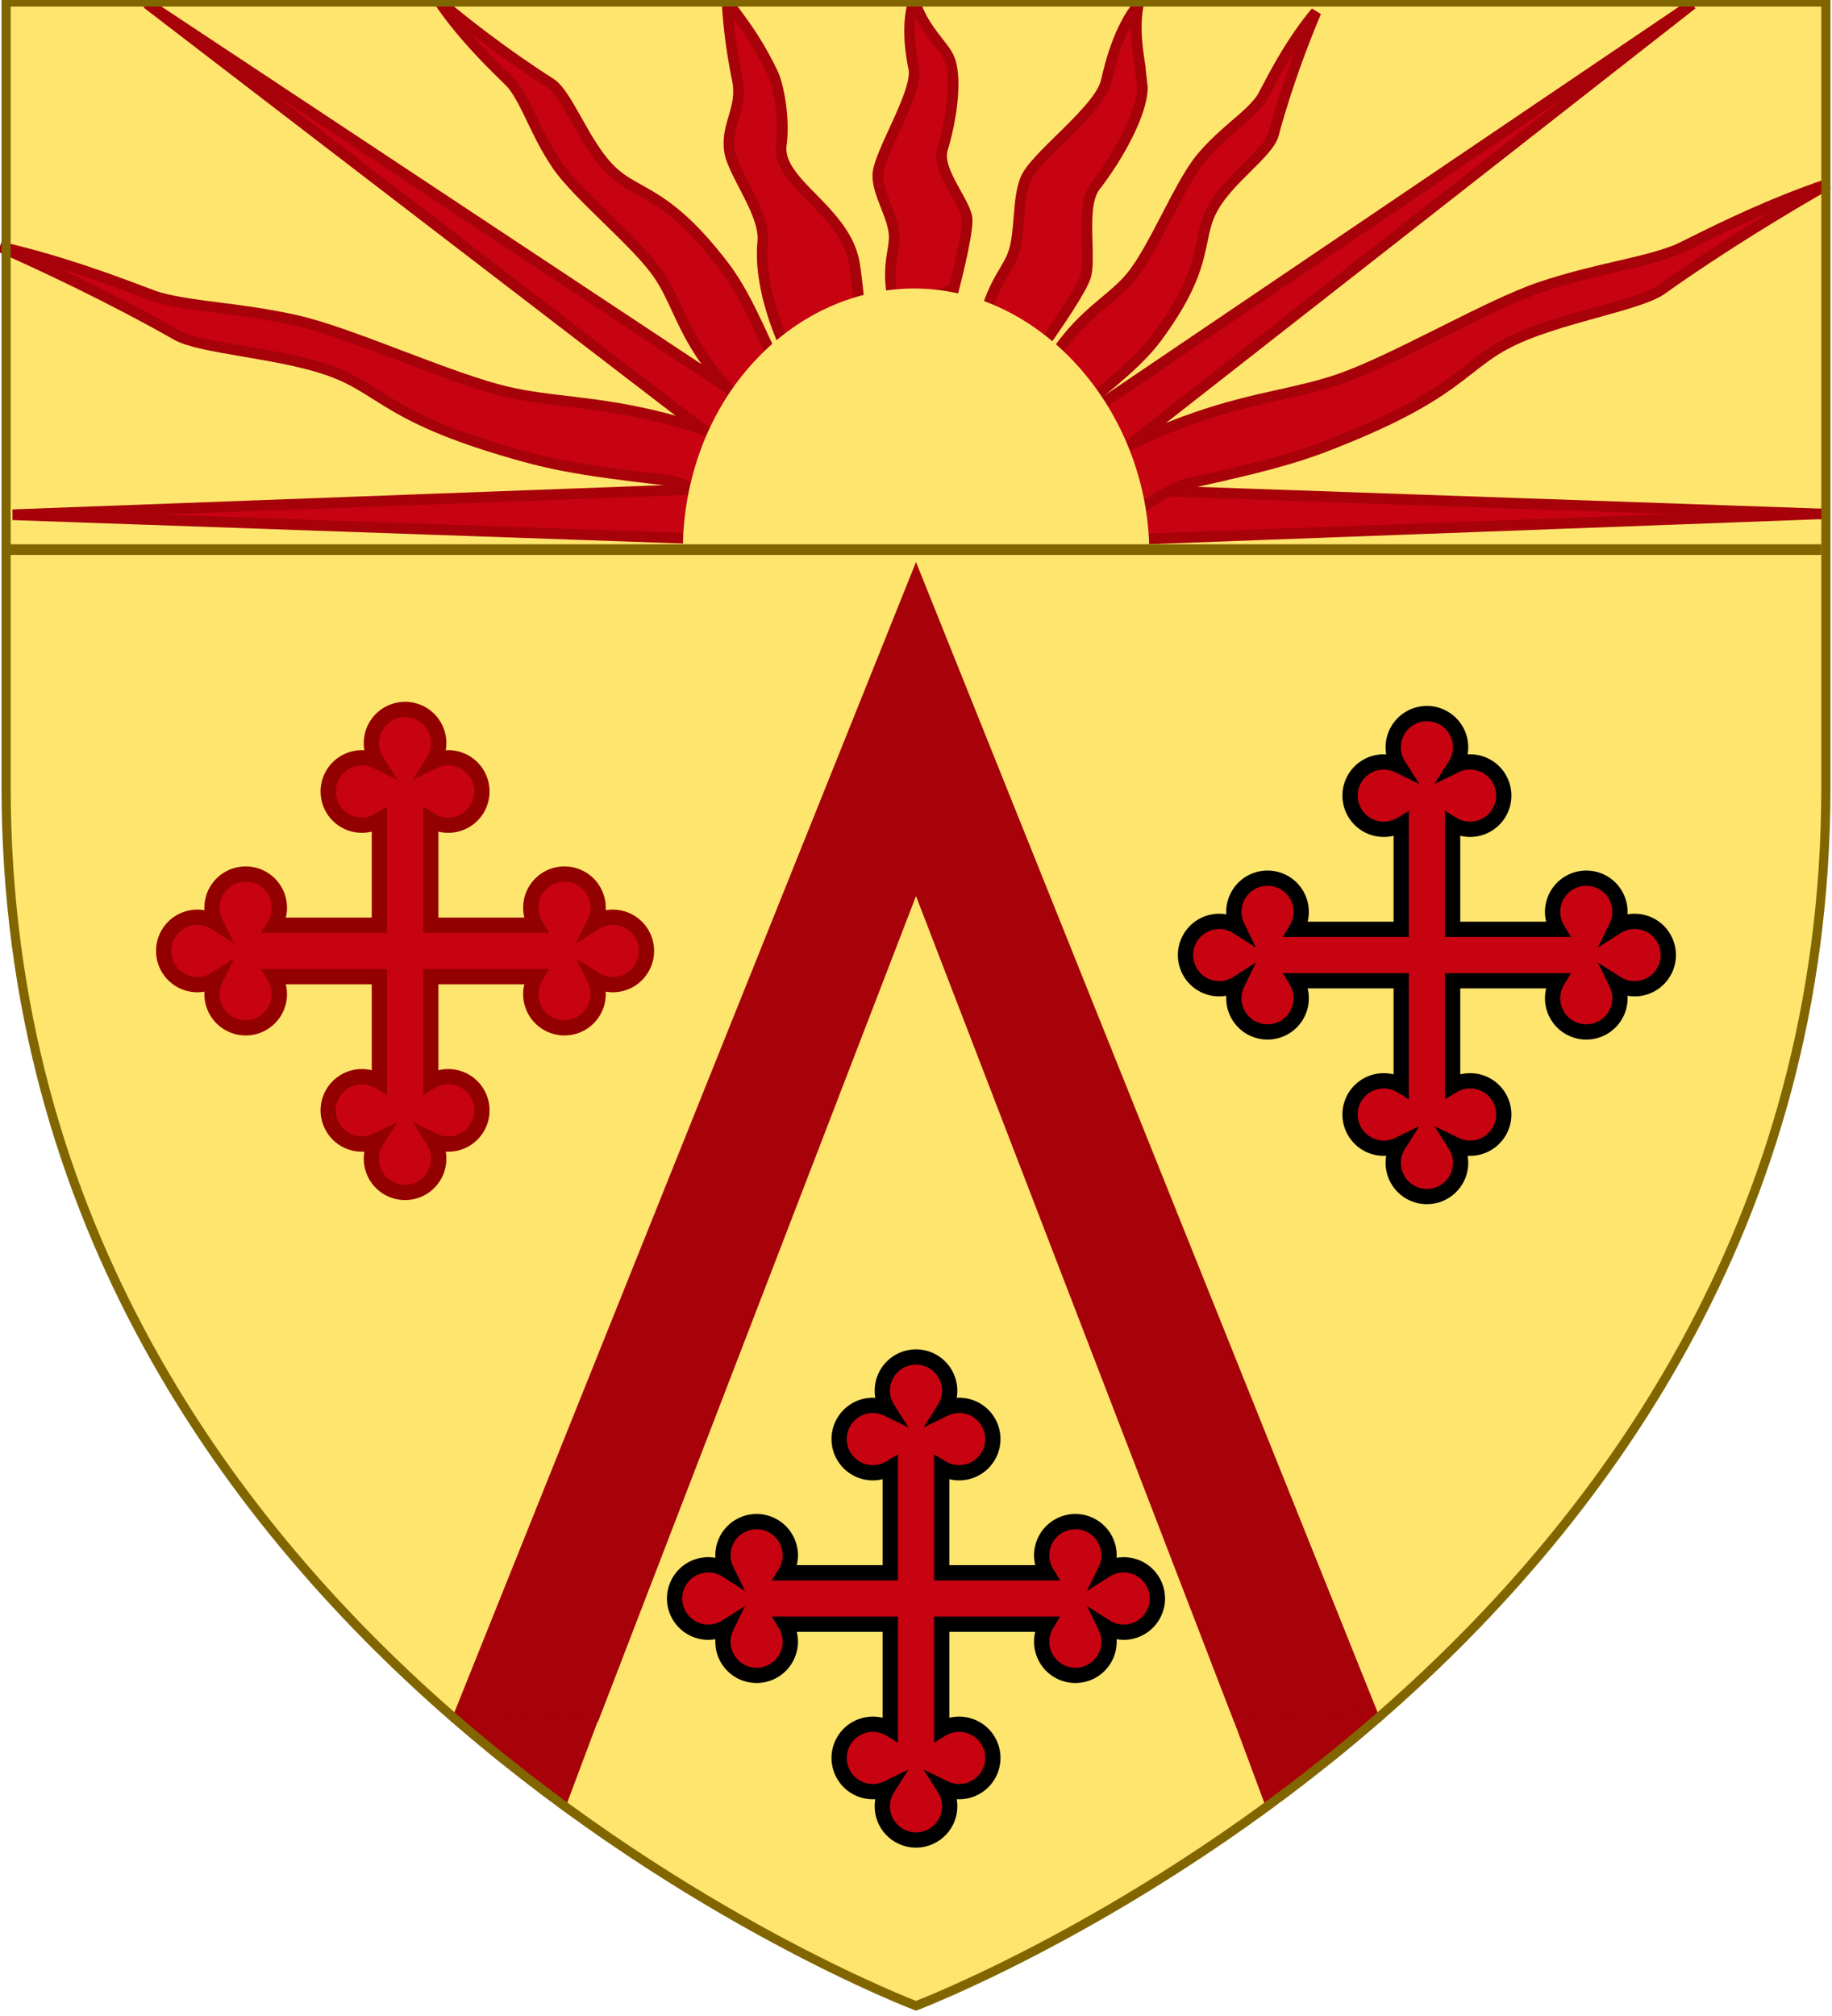 <svg xmlns="http://www.w3.org/2000/svg" xmlns:xlink="http://www.w3.org/1999/xlink" viewBox="0 0 600 660" xmlns:v="https://vecta.io/nano"><path d="M2 .666v257c0 286 298 399 298 399s298-113 298-399v-257H2z" fill="#fee56e"/><g fill="#c70311" stroke-width="5"><use xlink:href="#B" stroke="#930000"/><path d="M424.56 304.25a11.029 11.029 0 1 0-19.342-.887 11.029 11.029 0 1 0 0 18.613 11.029 11.029 0 1 0 19.342-.887h34.35v34.35a11.029 11.029 0 1 0-.887 19.342 11.029 11.029 0 1 0 18.613 0 11.029 11.029 0 1 0-.887-19.342v-34.35h34.35a11.029 11.029 0 1 0 19.342.887 11.029 11.029 0 1 0 0-18.613 11.029 11.029 0 1 0-19.342.887h-34.35V269.9a11.029 11.029 0 1 0 .887-19.342 11.029 11.029 0 1 0-18.613 0 11.029 11.029 0 1 0 .887 19.342v34.35h-34.35z" stroke="null"/></g><path d="M147.58 563.68L300 184l152.42 379.67H147.6z" fill="#a7010a"/><path d="M185.58 590.35l114.42-297 114.42 297H185.6z" fill="#fee56e"/><use xlink:href="#B" x="167.334" y="212" fill="#c70311" stroke="null" stroke-width="5"/><path d="M5.528 1.353h588.896V181.79H5.528z" fill="#fee56e"/><g fill="#c70311" stroke="#a7010a" stroke-width="3.5"><path d="M4.15 168.52l228.1-8.498c1.126 5.633 3.585 11.23 7.34 16.714L4.15 168.52z"/><path transform="rotate(333 297.63 51.496)" d="M323.34 22.174c.444 2.3.822 4.294.8 5.895-.066 6.622-7.78 18.076-15.38 25.964-3.094 3.222-2.898 9.174-2.703 14.92.117 3.455.25 7.022-.496 8.977-1.2 3.167-8.395 11.91-14.57 18.887a183.59 183.59 0 0 0-19.884-3.316c2.233-9.294 5.3-13.484 7.808-16.902 1.345-1.844 2.507-3.427 3.225-5.4.966-2.608 1.28-5.756 1.58-8.8.38-3.837.77-7.795 2.402-10.59 1.528-2.598 6.528-6.565 11.373-10.402 6.7-5.327 13.644-10.83 14.83-15.17 3.017-10.933 7.155-16.875 10.445-20.06-1.358 5.94-.274 11.575.562 16z"/><path d="M279.83 86.296c.692 4.118 2.26 18.672 2.846 24.2a149.98 149.98 0 0 0-24.48 5.29c-2.61-5.434-9.78-21.892-8.382-36.578.535-5.542-2.872-12.113-6.162-18.48-2.206-4.272-4.296-8.32-4.714-11.203-.6-4.3.34-7.505 1.332-10.893 1.1-3.735 2.246-7.588 1.188-12.735-2.194-10.713-3.03-19.5-3.316-25.483l2.232 3.03c3.773 5.074 8.043 10.832 12.677 20.43 1.958 4.07 3.995 14.962 2.833 23.472-.85 6.284 4.452 11.693 10.067 17.415 5.8 5.925 12.403 12.64 13.878 21.545z"/><path transform="rotate(215.56 147.55 72.006)" d="M269.66 71.866l-236.6 8.498c-1.168-5.633-3.72-11.23-7.613-16.714l244.22 8.216z"/><path transform="rotate(246 204.61 66.03)" d="M258.65 46.486c5.92-2.338 18.038-7.11 30.682-9.315-9.354 4.587-24.45 12.487-39.45 22.453-2.703 1.793-8.48 2.33-14.592 2.9-6.843.632-14.582 1.353-20.574 4.052-3.16 1.414-5.6 3.242-8.41 5.352-5.383 4.042-12.08 9.07-27.644 13.498-9.94 2.838-15.646 3.92-36.267 4.07-2.93.017-8.254 3.04-11.975 5.395-2.715-5.694-6.255-11.24-10.538-16.53 21.962-10.67 35.06-10.862 45.634-11.02 4.4-.062 8.54-.124 12.763-.888 6.328-1.142 14.688-4.473 23.54-7.996 8.373-3.34 17.022-6.793 22.907-7.82 6.387-1.116 11.985-1.273 16.925-1.406 4.713-.132 8.78-.246 12.548-1.125.8-.175 1.938-.624 4.45-1.617z"/><path d="M595.6 168.24l-228.1 8.498c-1.126-5.633-3.585-11.23-7.34-16.714l235.44 8.216z"/><path transform="rotate(6.203 126.33 123.6)" d="M43.348 104.06c-9.092-2.338-27.698-7.11-47.112-9.315C10.6 99.332 33.78 107.232 56.81 117.198c4.15 1.793 13.022 2.33 22.406 2.9 10.507.632 22.4 1.353 31.592 4.052 4.85 1.414 8.597 3.242 12.913 5.352 8.265 4.042 18.55 9.07 42.447 13.498 15.262 2.838 24.024 3.92 55.688 4.07 4.5.017 12.674 3.04 18.387 5.395 4.168-5.694 9.605-11.24 16.18-16.53-33.723-10.67-53.833-10.862-70.07-11.02-6.74-.062-13.113-.124-19.598-.888-9.716-1.142-22.553-4.473-36.146-7.996-12.857-3.34-26.137-6.793-35.174-7.82-9.808-1.116-18.403-1.273-25.988-1.406-7.237-.132-13.48-.246-19.267-1.125-1.212-.175-2.976-.624-6.832-1.617z"/><path transform="rotate(348 477.55 115.48)" d="M560.53 95.937c9.092-2.338 27.698-7.11 47.112-9.315-14.364 4.587-37.543 12.487-60.575 22.453-4.15 1.793-13.022 2.33-22.406 2.9-10.507.632-22.4 1.353-31.592 4.052-4.85 1.414-8.597 3.242-12.913 5.352-8.265 4.042-18.55 9.07-42.447 13.498-15.262 2.838-24.024 3.92-55.688 4.07-4.5.017-12.674 3.04-18.387 5.395-4.168-5.694-9.605-11.24-16.18-16.53 33.723-10.67 53.833-10.862 70.07-11.02 6.74-.062 13.113-.124 19.598-.888 9.716-1.142 22.553-4.473 36.146-7.996 12.857-3.34 26.137-6.793 35.174-7.82 9.808-1.116 18.403-1.273 25.988-1.406 7.237-.132 13.48-.246 19.267-1.125 1.212-.175 2.976-.624 6.832-1.617z"/><path transform="rotate(324 455.13 73.528)" d="M577.7 73.387l-237.5 8.498c-1.172-5.633-3.733-11.23-7.642-16.714l245.15 8.216z"/><path transform="rotate(321 388.84 75.19)" d="M438.35 55.646c5.425-2.338 16.525-7.11 28.108-9.315-8.57 4.587-22.4 12.487-36.14 22.453-2.476 1.793-7.77 2.33-13.368 2.9-6.27.632-13.358 1.353-18.848 4.052-2.894 1.414-5.13 3.242-7.704 5.352-4.93 4.042-11.067 9.07-25.325 13.498-9.106 2.838-14.333 3.92-33.224 4.07-2.685.017-7.562 3.04-10.97 5.395-2.487-5.694-5.73-11.24-9.654-16.53 20.12-10.67 32.118-10.862 41.806-11.02 4.022-.062 7.824-.124 11.692-.888 5.797-1.142 13.456-4.473 21.565-7.996 7.67-3.34 15.594-6.793 20.985-7.82 5.85-1.116 10.98-1.273 15.505-1.406 4.318-.132 8.043-.246 11.495-1.125.723-.175 1.775-.624 4.076-1.617z"/><path d="M373.34 21.452l.8 7.297c-.066 8.197-7.78 22.375-15.38 32.14-3.094 3.99-2.898 11.355-2.703 18.468.117 4.277.25 8.692-.496 11.112-1.2 3.92-8.395 14.744-14.57 23.378-6.54-1.8-13.212-3.194-19.884-4.105 2.233-11.504 5.3-16.69 7.808-20.922 1.345-2.283 2.507-4.242 3.225-6.686.966-3.23 1.28-7.125 1.58-10.894.38-4.75.77-9.65 2.402-13.107 1.528-3.216 6.528-8.127 11.373-12.876 6.7-6.593 13.644-13.406 14.83-18.78C365.35 12.944 369.49 5.6 372.78 1.647c-1.358 7.355-.274 14.328.562 19.804z"/></g><path d="M376.3 176.5l.08 3.085H223.63l.148-4.772.007-.12v-.094c.473-7.48 1.765-14.8 3.84-21.77.007-.034.022-.068.03-.093a90.67 90.67 0 0 1 5.073-13.207c3.965-8.325 9.12-15.824 15.322-22.274.007-.017.022-.026.037-.042a78.18 78.18 0 0 1 6.668-6.186c5.914-4.883 12.412-8.785 19.316-11.58 5.176-2.088 10.537-3.545 15.934-4.32 6.43-.93 13.195-.904 19.56.128 4.474.7 8.95 1.883 13.313 3.544.007 0 .015 0 .022.01 7.458 2.812 14.532 6.962 21.037 12.312a80.25 80.25 0 0 1 6.638 6.084c.007.008.015.017.022.025 5.818 5.956 10.803 12.78 14.812 20.28a92.81 92.81 0 0 1 7.657 19.146c1.795 6.46 2.88 13.13 3.227 19.81v.034z" fill="#fee56e"/><path fill="#816600" d="M1.682 178.18h594.85v3.5H1.682z"/><path d="M404.1 563.4l10.665 28.66 35.493-28.494-3.333-3.5L404.1 563.4zm-208.04-.68l-10.748 28.66-35.77-28.494 3.36-3.5 43.16 3.333z" fill="#a7010a"/><path d="M2 .666v257c0 286 298 399 298 399s298-113 298-399v-257H2z" fill="none" stroke="#816600" stroke-width="3"/><defs ><path id="B" d="M89.896 302.9a11.029 11.029 0 1 0-19.342-.887 11.029 11.029 0 1 0 0 18.613 11.029 11.029 0 1 0 19.342-.887h34.35v34.35a11.029 11.029 0 1 0-.887 19.342 11.029 11.029 0 1 0 18.613 0 11.029 11.029 0 1 0-.887-19.342v-34.35h34.35a11.029 11.029 0 1 0 19.342.887 11.029 11.029 0 1 0 0-18.613 11.029 11.029 0 1 0-19.342.887h-34.35v-34.35a11.029 11.029 0 1 0 .887-19.342 11.029 11.029 0 1 0-18.613 0 11.029 11.029 0 1 0 .887 19.342v34.35h-34.35z"/></defs></svg>
